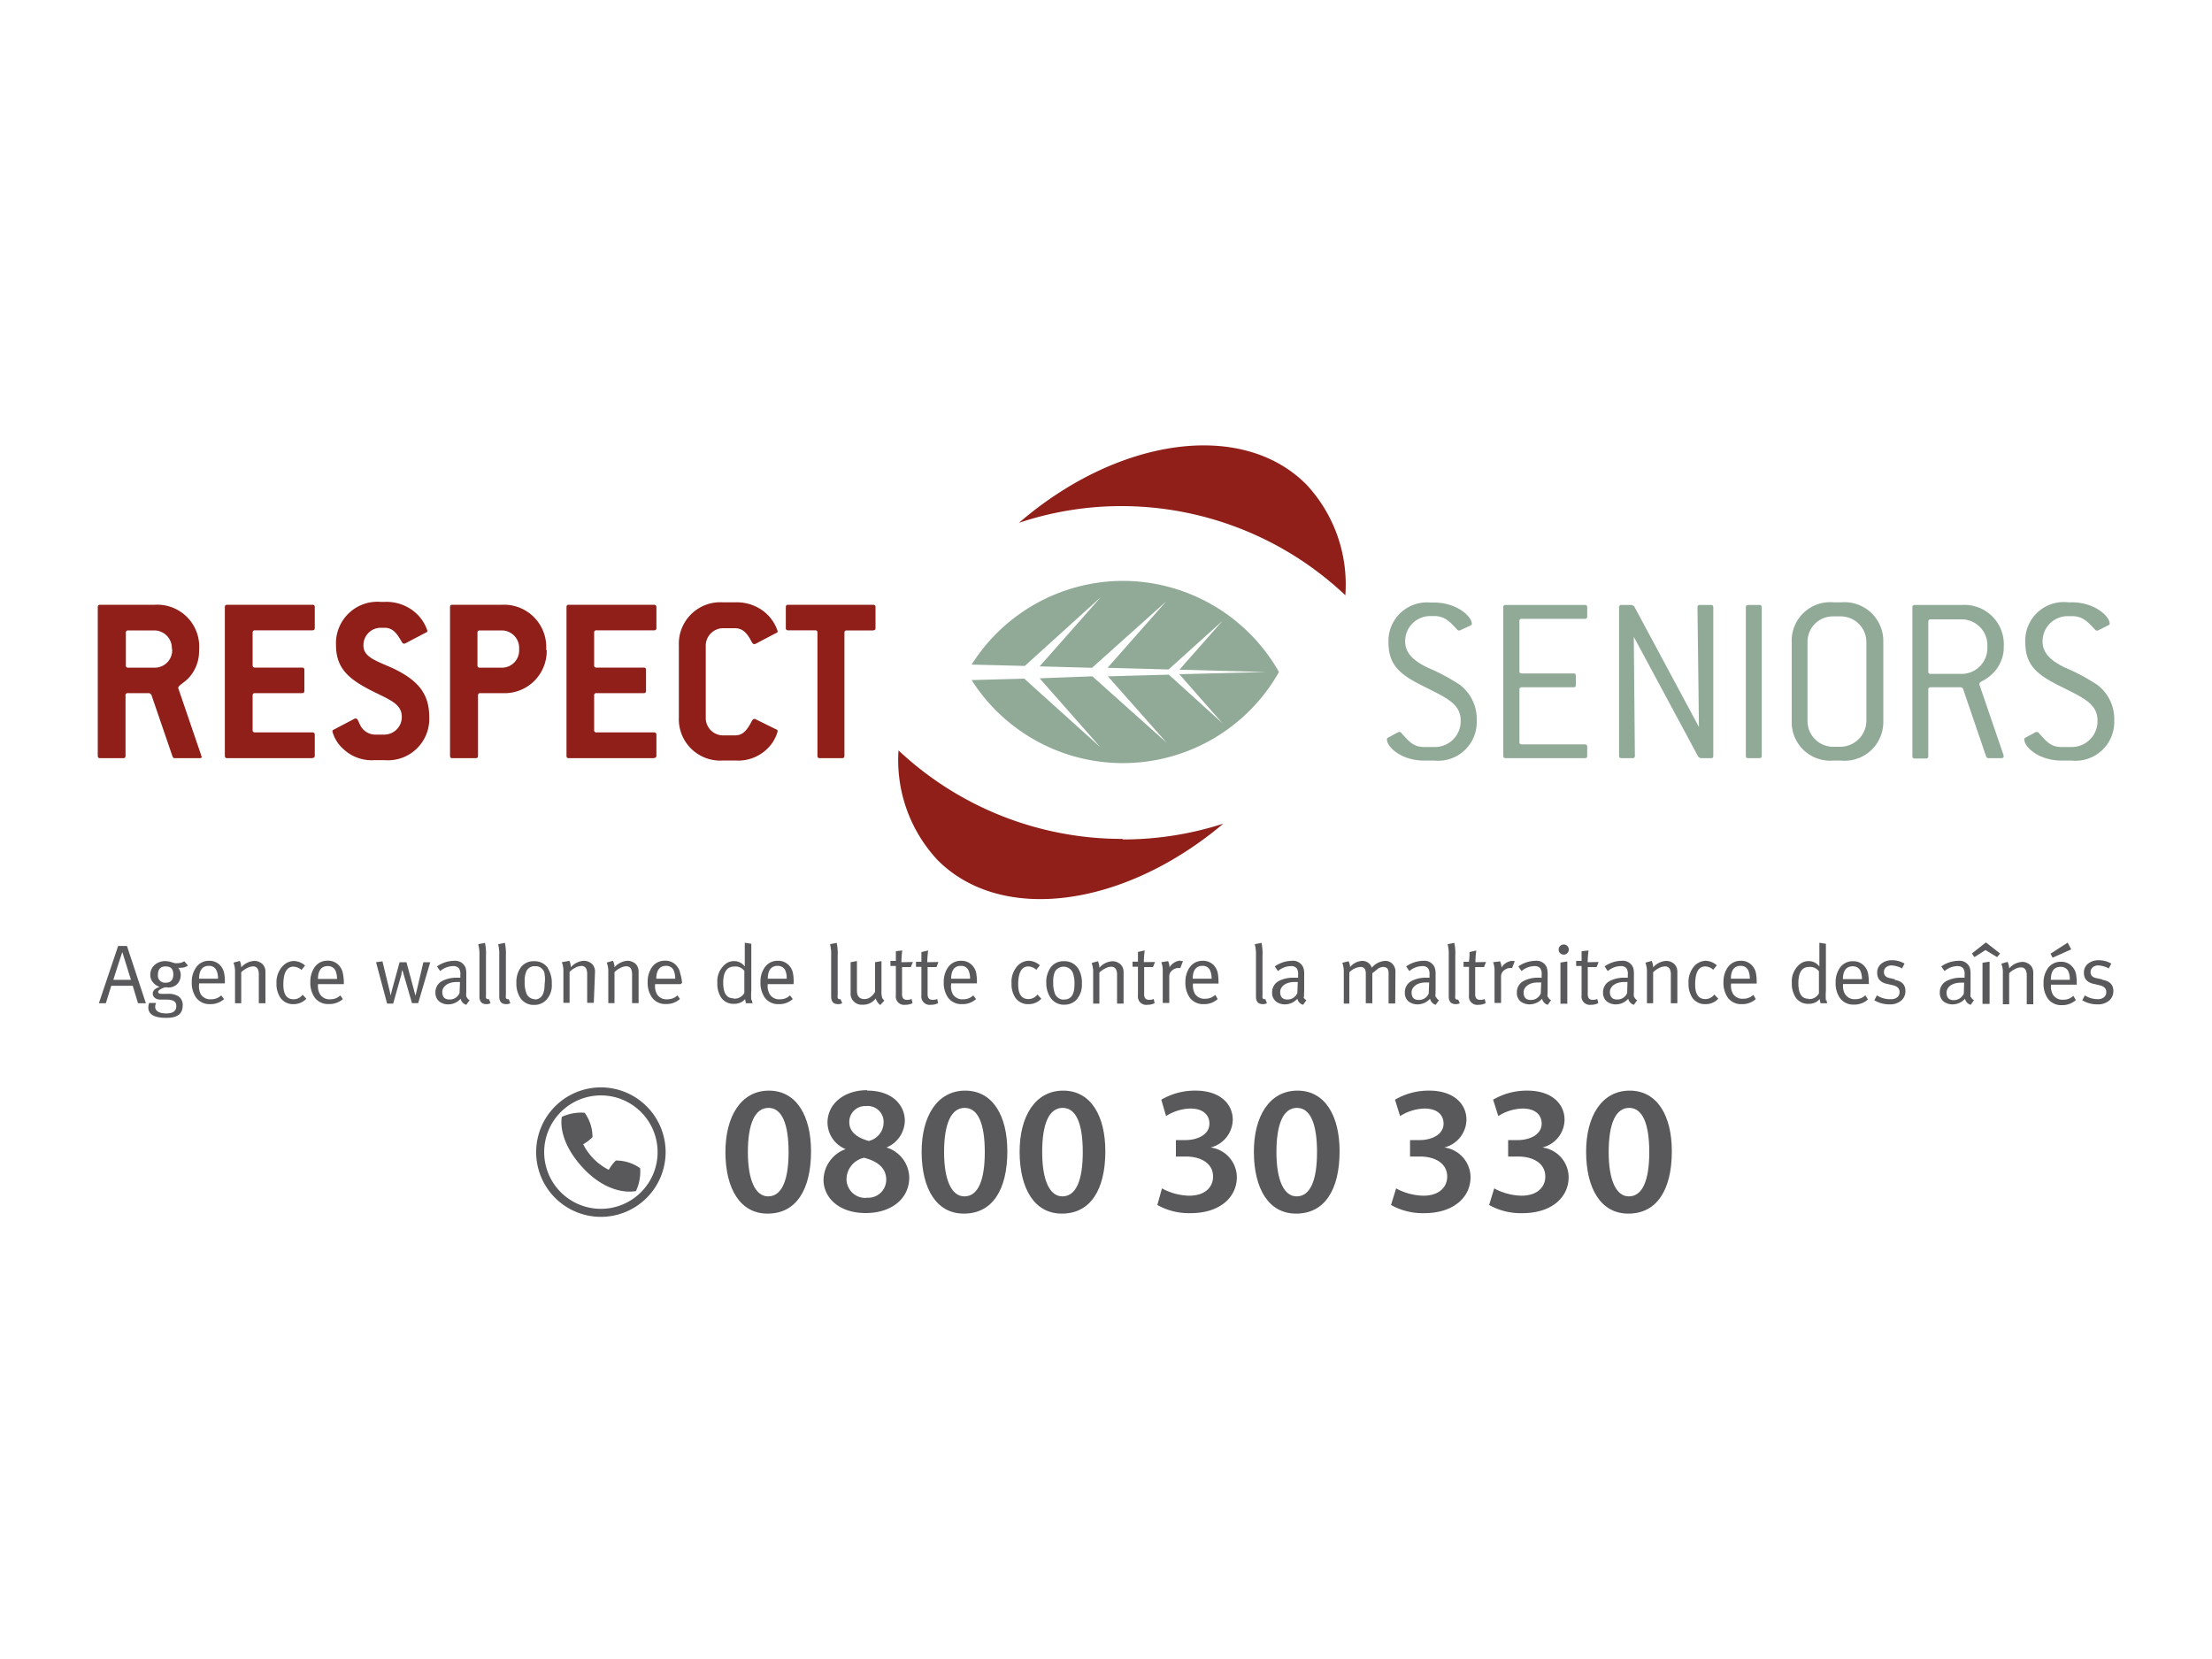 <svg id="fab3c4a1-39f6-4124-ab4b-451813213103" data-name="Calque 1" xmlns="http://www.w3.org/2000/svg" width="200" height="150" viewBox="0 0 200 150"><path d="M190.06,88.55l-.5-.11q-.54-.1-.54-.54a.57.57,0,0,1,.22-.46.77.77,0,0,1,.49-.15,2.31,2.31,0,0,1,.94.27l.22-.44a2.26,2.26,0,0,0-1.14-.3,1.49,1.49,0,0,0-.93.29,1,1,0,0,0-.4.86c0,.54.31.88.94,1l.47.11c.41.09.61.3.61.61a.57.57,0,0,1-.21.48.85.85,0,0,1-.54.17A2.2,2.2,0,0,1,188.5,90l-.23.44a2.59,2.59,0,0,0,1.38.37,1.53,1.53,0,0,0,1-.3,1.1,1.1,0,0,0,.43-.92c0-.55-.33-.9-1-1m-4.65,0q0-1.17.87-1.17a.74.74,0,0,1,.69.36,1.71,1.71,0,0,1,.15.81Zm2.34.35a4.38,4.38,0,0,0-.06-.84,1.41,1.41,0,0,0-.37-.73,1.31,1.31,0,0,0-1-.41,1.4,1.4,0,0,0-1.19.6,2.22,2.22,0,0,0-.38,1.33,2.32,2.32,0,0,0,.39,1.4,1.48,1.48,0,0,0,1.27.59,1.8,1.8,0,0,0,1.26-.46l-.23-.38a1.27,1.27,0,0,1-.91.35,1,1,0,0,1-.93-.46,1.43,1.43,0,0,1-.18-.81v-.09h2.34Zm-.82-3.71-1.55,1,.19.36,1.68-.75Zm-3.11,2.72a1,1,0,0,0-.09-.43.8.8,0,0,0-.37-.4,1,1,0,0,0-.54-.15,1.68,1.68,0,0,0-1.18.59,1.42,1.42,0,0,0-.14-.59l-.57.16a2.1,2.1,0,0,1,.14.88v2.79h.57v-2.8a1.56,1.56,0,0,1,.47-.35,1.17,1.17,0,0,1,.57-.18.46.46,0,0,1,.46.24,1.21,1.21,0,0,1,.09.55v2.54h.59Zm-3.95-1-.64.1v3.72h.64Zm-.33-1.74-1.27,1,.23.33,1-.64,1.05.64.27-.33Zm-2,4.63a1,1,0,0,1-.91.59c-.43,0-.65-.23-.65-.68s.43-.9,1.3-.9l.29,0Zm.61.34a1.86,1.86,0,0,1,0-.43c0-.08,0-.14,0-.17l0-1.24V88.1a2,2,0,0,0-.08-.64,1,1,0,0,0-1-.59,2.79,2.79,0,0,0-1.57.51l.3.42a1.84,1.84,0,0,1,1.19-.45.63.63,0,0,1,.5.21.94.94,0,0,1,.12.58v.26h-.26a2.84,2.84,0,0,0-1.32.27,1.14,1.14,0,0,0-.66,1.07,1,1,0,0,0,.34.81,1.34,1.34,0,0,0,.86.26,1.5,1.5,0,0,0,1.08-.51.72.72,0,0,0,.51.55l.3-.42a.49.49,0,0,1-.27-.31m-6.84-1.57-.49-.11q-.54-.1-.54-.54a.53.53,0,0,1,.21-.46.77.77,0,0,1,.49-.15,2.31,2.31,0,0,1,.94.27l.22-.44a2.26,2.26,0,0,0-1.14-.3,1.49,1.49,0,0,0-.93.29,1,1,0,0,0-.4.86c0,.54.31.88.94,1l.47.11c.41.09.61.3.61.61a.57.57,0,0,1-.21.48.85.85,0,0,1-.54.17A2.23,2.23,0,0,1,169.7,90l-.23.44a2.62,2.62,0,0,0,1.38.37,1.53,1.53,0,0,0,1-.3,1.1,1.1,0,0,0,.43-.92c0-.55-.33-.9-1-1m-4.65-.06c0-.77.32-1.16.87-1.16a.74.74,0,0,1,.69.36,1.81,1.81,0,0,1,.16.8Zm2.34.36a4.38,4.38,0,0,0-.06-.84,1.41,1.41,0,0,0-.37-.73,1.31,1.31,0,0,0-1-.41,1.4,1.4,0,0,0-1.19.6,2.29,2.29,0,0,0-.38,1.33,2.32,2.32,0,0,0,.39,1.4,1.48,1.48,0,0,0,1.27.59,1.8,1.8,0,0,0,1.26-.46l-.23-.38a1.27,1.27,0,0,1-.91.35,1,1,0,0,1-.93-.46,1.47,1.47,0,0,1-.18-.82v-.09H169Zm-5.46,1.41c-.61,0-.91-.47-.91-1.41s.32-1.46.95-1.46a1,1,0,0,1,.91.39v2a1,1,0,0,1-.95.51m1.58.15a6.3,6.3,0,0,1,0-.91V85.33l-.59-.09v2.15a1.18,1.18,0,0,0-1-.49,1.24,1.24,0,0,0-.72.24,2,2,0,0,0-.77,1.73,2.27,2.27,0,0,0,.35,1.32,1.33,1.33,0,0,0,1.18.57,1.3,1.3,0,0,0,.73-.2,1.65,1.65,0,0,0,.26-.23,2.49,2.49,0,0,0,.08.38h.6a1.67,1.67,0,0,1-.07-.3m-8.64-1.92c0-.77.31-1.16.86-1.16a.73.73,0,0,1,.69.36,1.81,1.81,0,0,1,.16.8Zm2.33.36a4.38,4.38,0,0,0-.06-.84,1.41,1.41,0,0,0-.37-.73,1.31,1.31,0,0,0-1-.41,1.4,1.4,0,0,0-1.19.6,2.29,2.29,0,0,0-.38,1.33,2.32,2.32,0,0,0,.39,1.4,1.48,1.48,0,0,0,1.27.59,1.8,1.8,0,0,0,1.26-.46l-.22-.38a1.29,1.29,0,0,1-.92.35,1,1,0,0,1-.93-.46,1.47,1.47,0,0,1-.17-.82v-.09h2.33ZM155,89.92a1,1,0,0,1-.81.41c-.62,0-.92-.44-.92-1.31,0-1.09.3-1.64.92-1.64a1.12,1.12,0,0,1,.71.3l.33-.4a1.61,1.61,0,0,0-1-.41,1.44,1.44,0,0,0-1,.44,2.15,2.15,0,0,0-.56,1.59,2.27,2.27,0,0,0,.35,1.32,1.38,1.38,0,0,0,1.2.57,1.53,1.53,0,0,0,1.14-.49Zm-3.34-2.06a1,1,0,0,0-.09-.43.84.84,0,0,0-.37-.4,1.06,1.06,0,0,0-.55-.15,1.69,1.69,0,0,0-1.18.59,1.4,1.4,0,0,0-.13-.59l-.57.16a2.27,2.27,0,0,1,.14.88v2.79h.56v-2.8a1.75,1.75,0,0,1,.48-.35,1.17,1.17,0,0,1,.57-.18.47.47,0,0,1,.46.24,1.21,1.21,0,0,1,.09.55v2.54h.59Zm-4.54,1.92a.94.94,0,0,1-.91.59c-.43,0-.65-.23-.65-.68s.44-.9,1.3-.9l.29,0Zm.61.34a2,2,0,0,1,0-.43v-.17l0-1.24V88.1a1.71,1.71,0,0,0-.08-.64,1,1,0,0,0-1-.59,2.74,2.74,0,0,0-1.57.51l.29.42a1.86,1.86,0,0,1,1.19-.45.64.64,0,0,1,.51.21,1,1,0,0,1,.11.58v.26h-.26a2.87,2.87,0,0,0-1.32.27,1.14,1.14,0,0,0-.66,1.07,1,1,0,0,0,.35.81,1.31,1.31,0,0,0,.85.26,1.49,1.49,0,0,0,1.08-.51.72.72,0,0,0,.51.55l.3-.42a.49.49,0,0,1-.27-.31M143.55,87a8.86,8.86,0,0,1,.08-1.06L143,86v.1c0,.45,0,.71,0,.78v0h-.49v.46H143V90a.75.75,0,0,0,.85.85,1.4,1.4,0,0,0,.66-.15l-.09-.38a.81.81,0,0,1-.37.08.48.48,0,0,1-.4-.14.73.73,0,0,1-.09-.42v-2.4h.8l.18-.46Zm-1.84-.07-.62.1v3.72h.62Zm0-1.4a.44.44,0,0,0-.33-.13.44.44,0,0,0-.32.13.44.44,0,0,0-.13.33.42.42,0,0,0,.13.32.44.44,0,0,0,.32.13.44.44,0,0,0,.46-.46.42.42,0,0,0-.13-.32m-2.4,4.29a.94.94,0,0,1-.91.59c-.43,0-.64-.23-.64-.68s.43-.9,1.29-.9l.3,0Zm.62.34a1.42,1.42,0,0,1,0-.43.72.72,0,0,1,0-.17l0-1.24V88.1a2,2,0,0,0-.08-.64,1,1,0,0,0-1-.59,2.79,2.79,0,0,0-1.57.51l.29.42a1.87,1.87,0,0,1,1.2-.45.63.63,0,0,1,.5.21.94.94,0,0,1,.12.58v.26h-.26a2.81,2.81,0,0,0-1.32.27,1.14,1.14,0,0,0-.66,1.07,1,1,0,0,0,.34.81,1.34,1.34,0,0,0,.86.26,1.52,1.52,0,0,0,1.08-.51.72.72,0,0,0,.51.55l.3-.42a.49.49,0,0,1-.27-.31m-3.21-3.25a1.28,1.28,0,0,0-1,.61v0a1.43,1.43,0,0,0-.13-.56L135,87a2.12,2.12,0,0,1,.13.83v2.85h.59V88.38a.86.86,0,0,1,.07-.41.89.89,0,0,1,.32-.32.86.86,0,0,1,.45-.13h.16l.24-.62a.51.51,0,0,0-.2,0M133.4,87a8.86,8.86,0,0,1,.08-1.06l-.61.14v.1c0,.45-.05.71-.05.78v0h-.49v.46h.49V90a.75.75,0,0,0,.85.85,1.4,1.4,0,0,0,.66-.15l-.09-.38a.82.82,0,0,1-.38.08.47.47,0,0,1-.39-.14.73.73,0,0,1-.09-.42v-2.4h.8l.18-.46Zm-1.56,3.38h-.08a.17.17,0,0,1-.18-.12.65.65,0,0,1,0-.25V86.41a4.12,4.12,0,0,0-.09-1.16l-.6.12a3.65,3.65,0,0,1,.1,1V90.1q0,.69.63.69a.8.8,0,0,0,.37-.08Zm-2.66-.56a.94.94,0,0,1-.91.59c-.43,0-.64-.23-.64-.68s.43-.9,1.3-.9l.29,0Zm.62.34a1.42,1.42,0,0,1,0-.43.72.72,0,0,1,0-.17l0-1.24V88.1a1.67,1.67,0,0,0-.09-.64,1,1,0,0,0-1-.59,2.79,2.79,0,0,0-1.57.51l.29.42a1.87,1.87,0,0,1,1.2-.45.63.63,0,0,1,.5.21.94.94,0,0,1,.12.58v.26H129a2.81,2.81,0,0,0-1.32.27,1.14,1.14,0,0,0-.66,1.07,1,1,0,0,0,.34.81,1.34,1.34,0,0,0,.86.26,1.52,1.52,0,0,0,1.08-.51.72.72,0,0,0,.51.55l.3-.42a.49.49,0,0,1-.27-.31m-3.67-2.23a1,1,0,0,0-.25-.72.88.88,0,0,0-.69-.29,1.69,1.69,0,0,0-1.2.62.88.88,0,0,0-.87-.62,1.51,1.51,0,0,0-1.09.56v0a1.2,1.2,0,0,0-.14-.53l-.56.14a2.52,2.52,0,0,1,.13.9v2.79H122V87.92a1.52,1.52,0,0,1,1-.49.42.42,0,0,1,.4.18.84.84,0,0,1,.09.45v2.65h.59V88l.07-.06.39-.31a.82.82,0,0,1,.53-.2q.48,0,.48.54v2.76h.6Zm-8.87,1.89a.94.94,0,0,1-.91.59c-.43,0-.64-.23-.64-.68s.43-.9,1.29-.9l.3,0Zm.62.34a1.42,1.42,0,0,1,0-.43.72.72,0,0,1,0-.17l0-1.24V88.1a1.67,1.67,0,0,0-.09-.64,1,1,0,0,0-1-.59,2.77,2.77,0,0,0-1.57.51l.29.42a1.86,1.86,0,0,1,1.19-.45.64.64,0,0,1,.51.21.94.94,0,0,1,.12.58v.26H117a2.87,2.87,0,0,0-1.32.27,1.14,1.14,0,0,0-.66,1.07,1,1,0,0,0,.35.81,1.31,1.31,0,0,0,.85.26,1.49,1.49,0,0,0,1.08-.51.73.73,0,0,0,.52.55l.3-.42a.49.49,0,0,1-.27-.31m-3.44.22h-.07a.18.18,0,0,1-.19-.12,1.14,1.14,0,0,1,0-.25V86.41a4.56,4.56,0,0,0-.09-1.16l-.61.12a3.56,3.56,0,0,1,.11,1V90.1c0,.46.2.69.62.69a.8.8,0,0,0,.37-.08Zm-6.57-1.85c0-.77.32-1.16.86-1.16a.72.72,0,0,1,.69.36,1.81,1.81,0,0,1,.16.8Zm2.33.36a4.38,4.38,0,0,0-.06-.84,1.48,1.48,0,0,0-.36-.73,1.33,1.33,0,0,0-1-.41,1.41,1.41,0,0,0-1.19.6,2.29,2.29,0,0,0-.38,1.33,2.32,2.32,0,0,0,.39,1.4,1.5,1.5,0,0,0,1.27.59,1.8,1.8,0,0,0,1.26-.46l-.22-.38a1.29,1.29,0,0,1-.92.35,1,1,0,0,1-.93-.46,1.57,1.57,0,0,1-.17-.82v-.09h2.33Zm-3.43-2a1.28,1.28,0,0,0-1,.61v0a1.27,1.27,0,0,0-.13-.56L105,87a2.12,2.12,0,0,1,.13.83v2.85h.59V88.38a.86.86,0,0,1,.07-.41.89.89,0,0,1,.32-.32.86.86,0,0,1,.45-.13h.16l.24-.62a.51.51,0,0,0-.2,0m-3.34.09a8.86,8.86,0,0,1,.08-1.06l-.61.14v.1c0,.45,0,.71,0,.78v0h-.49v.46h.49V90a.75.75,0,0,0,.85.85,1.4,1.4,0,0,0,.66-.15l-.09-.38a.82.82,0,0,1-.38.08.47.47,0,0,1-.39-.14.73.73,0,0,1-.09-.42v-2.4h.8l.18-.46Zm-1.83.9a1,1,0,0,0-.09-.43.84.84,0,0,0-.37-.4,1.06,1.06,0,0,0-.55-.15,1.69,1.69,0,0,0-1.18.59,1.4,1.4,0,0,0-.13-.59l-.57.16a2.27,2.27,0,0,1,.14.88v2.79h.56v-2.8a1.75,1.75,0,0,1,.48-.35,1.17,1.17,0,0,1,.57-.18.48.48,0,0,1,.46.24,1.21,1.21,0,0,1,.09.55v2.54h.59Zm-5.37,2.49a.85.85,0,0,1-.84-.54,2.8,2.8,0,0,1-.15-1.06,2.09,2.09,0,0,1,.16-.94.91.91,0,0,1,1.61.11A2.84,2.84,0,0,1,97.15,89c0,.91-.3,1.37-.92,1.37m1.23-2.83a1.43,1.43,0,0,0-1.27-.63,1.4,1.4,0,0,0-1.22.6,2.28,2.28,0,0,0-.37,1.36A2.37,2.37,0,0,0,95,90.23a1.43,1.43,0,0,0,1.24.61,1.51,1.51,0,0,0,1-.36,2,2,0,0,0,.58-1.55,2.45,2.45,0,0,0-.36-1.41m-3.66,2.4a1,1,0,0,1-.81.41c-.62,0-.93-.44-.93-1.31,0-1.09.31-1.64.92-1.64a1.17,1.17,0,0,1,.72.3l.32-.4a1.56,1.56,0,0,0-1-.41,1.4,1.4,0,0,0-1,.44,2.11,2.11,0,0,0-.56,1.59,2.2,2.2,0,0,0,.35,1.32,1.38,1.38,0,0,0,1.2.57,1.53,1.53,0,0,0,1.14-.49ZM86,88.49c0-.77.31-1.16.86-1.16a.74.74,0,0,1,.69.36,1.81,1.81,0,0,1,.16.8Zm2.33.36a4.38,4.38,0,0,0-.06-.84,1.41,1.41,0,0,0-.37-.73,1.31,1.31,0,0,0-1-.41,1.4,1.4,0,0,0-1.19.6,2.29,2.29,0,0,0-.38,1.33,2.32,2.32,0,0,0,.39,1.4,1.48,1.48,0,0,0,1.27.59,1.8,1.8,0,0,0,1.26-.46L88,90a1.31,1.31,0,0,1-.92.35,1,1,0,0,1-.93-.46A1.47,1.47,0,0,1,86,89v-.09h2.33ZM83.84,87a8.86,8.86,0,0,1,.08-1.06l-.61.14v.1c0,.45,0,.71,0,.78v0h-.49v.46h.49V90a.75.75,0,0,0,.85.85,1.4,1.4,0,0,0,.66-.15l-.08-.38a.86.86,0,0,1-.38.08.49.49,0,0,1-.4-.14.73.73,0,0,1-.09-.42v-2.4h.8l.18-.46ZM81.5,87a8.86,8.86,0,0,1,.08-1.06L81,86v.1c0,.45,0,.71,0,.78v0h-.49v.46h.49V90a.75.75,0,0,0,.85.85,1.4,1.4,0,0,0,.66-.15l-.09-.38a.82.82,0,0,1-.38.08.47.47,0,0,1-.39-.14.73.73,0,0,1-.09-.42v-2.4h.79l.19-.46Zm-1.71,3.3a1.78,1.78,0,0,1-.09-.7V86.9l-.58.1v2.66a1.26,1.26,0,0,1-.39.47.9.9,0,0,1-.56.2c-.46,0-.69-.25-.69-.76V86.89l-.57.11v2.75A1,1,0,0,0,78,90.84a1.39,1.39,0,0,0,1.18-.57,1.12,1.12,0,0,0,.41.6l.37-.4a.73.73,0,0,1-.16-.21m-3.8.08h-.08a.17.17,0,0,1-.18-.12.65.65,0,0,1,0-.25V86.41a4.56,4.56,0,0,0-.09-1.16l-.6.12a3.65,3.65,0,0,1,.1,1V90.1c0,.46.21.69.62.69a.84.84,0,0,0,.38-.08Zm-6.58-1.85c0-.77.32-1.16.87-1.16a.74.74,0,0,1,.69.36,1.7,1.7,0,0,1,.15.8Zm2.34.36a4.38,4.38,0,0,0-.06-.84,1.41,1.41,0,0,0-.37-.73,1.31,1.31,0,0,0-1-.41,1.4,1.4,0,0,0-1.19.6,2.22,2.22,0,0,0-.38,1.33,2.32,2.32,0,0,0,.39,1.4,1.48,1.48,0,0,0,1.27.59,1.8,1.8,0,0,0,1.26-.46L71.43,90a1.27,1.27,0,0,1-.91.35,1,1,0,0,1-.93-.46,1.47,1.47,0,0,1-.18-.82v-.09h2.34Zm-5.46,1.41c-.61,0-.91-.47-.91-1.41s.32-1.46,1-1.46a1,1,0,0,1,.91.39v2a1,1,0,0,1-.95.51m1.58.15a6.3,6.3,0,0,1,0-.91V85.33l-.59-.09v2.15a1.18,1.18,0,0,0-1-.49,1.24,1.24,0,0,0-.72.24,2,2,0,0,0-.76,1.73,2.27,2.27,0,0,0,.34,1.32,1.33,1.33,0,0,0,1.18.57,1.36,1.36,0,0,0,.74-.2,2.3,2.3,0,0,0,.25-.23,2.49,2.49,0,0,0,.08.38h.6a1.67,1.67,0,0,1-.07-.3m-8.64-1.92c0-.77.32-1.16.86-1.16a.72.72,0,0,1,.69.36,1.81,1.81,0,0,1,.16.8Zm2.33.36A4.38,4.38,0,0,0,61.5,88a1.41,1.41,0,0,0-.37-.73,1.3,1.3,0,0,0-1-.41,1.4,1.4,0,0,0-1.19.6,2.29,2.29,0,0,0-.38,1.33,2.32,2.32,0,0,0,.39,1.4,1.48,1.48,0,0,0,1.27.59,1.8,1.8,0,0,0,1.26-.46L61.25,90a1.29,1.29,0,0,1-.92.35,1,1,0,0,1-.93-.46,1.47,1.47,0,0,1-.17-.82v-.09h2.33Zm-3.93-1a1,1,0,0,0-.09-.43.78.78,0,0,0-.36-.4,1.08,1.08,0,0,0-.55-.15,1.69,1.69,0,0,0-1.18.59,1.28,1.28,0,0,0-.14-.59l-.56.16a2.27,2.27,0,0,1,.14.88v2.79h.56v-2.8a1.61,1.61,0,0,1,.48-.35,1.17,1.17,0,0,1,.56-.18.46.46,0,0,1,.46.24,1.21,1.21,0,0,1,.09.55v2.54h.59Zm-3.94,0a1,1,0,0,0-.09-.43.84.84,0,0,0-.37-.4,1.08,1.08,0,0,0-.55-.15,1.69,1.69,0,0,0-1.18.59,1.4,1.4,0,0,0-.13-.59L50.8,87a2.27,2.27,0,0,1,.14.88v2.79h.56v-2.8a1.75,1.75,0,0,1,.48-.35,1.17,1.17,0,0,1,.56-.18.46.46,0,0,1,.46.24,1.21,1.21,0,0,1,.09.55v2.54h.6Zm-5.37,2.49a.83.83,0,0,1-.84-.54,2.8,2.8,0,0,1-.15-1.06,2.09,2.09,0,0,1,.16-.94.81.81,0,0,1,.78-.44.82.82,0,0,1,.83.55A3.06,3.06,0,0,1,49.24,89c0,.91-.31,1.37-.92,1.37m1.23-2.83a1.44,1.44,0,0,0-1.27-.63,1.4,1.4,0,0,0-1.22.6,2.28,2.28,0,0,0-.37,1.36,2.37,2.37,0,0,0,.37,1.38,1.44,1.44,0,0,0,1.24.61,1.48,1.48,0,0,0,1-.36,1.92,1.92,0,0,0,.59-1.55,2.45,2.45,0,0,0-.36-1.41M46,90.34h-.07a.18.18,0,0,1-.19-.12.73.73,0,0,1,0-.25V86.41a4.56,4.56,0,0,0-.09-1.16l-.61.12a3.65,3.65,0,0,1,.1,1V90.1q0,.69.63.69a.8.8,0,0,0,.37-.08Zm-1.79,0h-.08a.19.19,0,0,1-.19-.12,1.14,1.14,0,0,1,0-.25V86.41a4.56,4.56,0,0,0-.09-1.16l-.61.12a3.56,3.56,0,0,1,.11,1V90.1c0,.46.21.69.62.69a.84.84,0,0,0,.38-.08Zm-2.66-.56a.94.94,0,0,1-.91.59c-.43,0-.65-.23-.65-.68s.44-.9,1.3-.9l.3,0Zm.61.34a2,2,0,0,1,0-.43v-.17l0-1.24V88.1a1.71,1.71,0,0,0-.08-.64,1,1,0,0,0-1-.59,2.77,2.77,0,0,0-1.57.51l.29.42a1.86,1.86,0,0,1,1.19-.45.64.64,0,0,1,.51.21.94.94,0,0,1,.12.58v.26h-.27a2.87,2.87,0,0,0-1.32.27,1.14,1.14,0,0,0-.66,1.07,1,1,0,0,0,.35.81,1.31,1.31,0,0,0,.85.26,1.49,1.49,0,0,0,1.08-.51.72.72,0,0,0,.51.55l.3-.42a.49.49,0,0,1-.27-.31M38.28,87l-.59,2.51q-.07.29-.12.51h0q-.09-.28-.15-.54L36.75,87h-.62l-.68,2.48c-.06.26-.11.45-.13.54h0a6.32,6.32,0,0,0-.14-.63l-.6-2.47L34,87l1,3.74h.55l.75-2.66c0-.18.07-.31.08-.38h0l.87,3h.56L38.9,87Zm-9.53,1.51c0-.77.32-1.16.87-1.16a.74.74,0,0,1,.69.36,1.81,1.81,0,0,1,.16.8Zm2.34.36A4.38,4.38,0,0,0,31,88a1.41,1.41,0,0,0-.37-.73,1.31,1.31,0,0,0-1-.41,1.4,1.4,0,0,0-1.19.6,2.29,2.29,0,0,0-.38,1.33,2.32,2.32,0,0,0,.39,1.4,1.48,1.48,0,0,0,1.27.59A1.8,1.8,0,0,0,31,90.33L30.77,90a1.27,1.27,0,0,1-.91.35,1,1,0,0,1-.93-.46,1.47,1.47,0,0,1-.18-.82v-.09h2.34Zm-3.73,1.07a1,1,0,0,1-.81.41c-.62,0-.93-.44-.93-1.31,0-1.09.31-1.64.92-1.64a1.17,1.17,0,0,1,.72.3l.32-.4a1.56,1.56,0,0,0-1-.41,1.4,1.4,0,0,0-1,.44A2.12,2.12,0,0,0,25,88.9a2.2,2.2,0,0,0,.36,1.32,1.38,1.38,0,0,0,1.2.57,1.56,1.56,0,0,0,1.14-.49ZM24,87.86a1,1,0,0,0-.09-.43.84.84,0,0,0-.37-.4,1.06,1.06,0,0,0-.55-.15,1.69,1.69,0,0,0-1.18.59,1.4,1.4,0,0,0-.13-.59l-.57.16a2.27,2.27,0,0,1,.14.88v2.79h.56v-2.8a1.75,1.75,0,0,1,.48-.35,1.17,1.17,0,0,1,.56-.18.46.46,0,0,1,.46.24,1.21,1.21,0,0,1,.09.55v2.54H24Zm-6,.63c0-.77.32-1.16.86-1.16a.72.72,0,0,1,.69.36,1.68,1.68,0,0,1,.16.8Zm2.33.36a3.69,3.69,0,0,0-.06-.84,1.48,1.48,0,0,0-.36-.73,1.32,1.32,0,0,0-1-.41,1.38,1.38,0,0,0-1.18.6,2.23,2.23,0,0,0-.39,1.33,2.32,2.32,0,0,0,.39,1.4,1.5,1.5,0,0,0,1.27.59,1.8,1.8,0,0,0,1.26-.46L20,90a1.29,1.29,0,0,1-.92.35,1,1,0,0,1-.93-.46A1.57,1.57,0,0,1,18,89v-.09h2.33Zm-5.33,0a.64.64,0,0,1-.72-.72c0-.5.23-.75.7-.75s.69.24.69.72-.22.75-.67.75m1.66-1.94a1,1,0,0,1-.52.17,1.18,1.18,0,0,1-.35,0L15.52,87A1.91,1.91,0,0,0,15,86.9a1.45,1.45,0,0,0-1,.33,1.16,1.16,0,0,0-.41.93,1,1,0,0,0,.24.66,1.3,1.3,0,0,0,.61.41l0,0c-.42.13-.63.34-.63.61s.24.54.71.54H15a1.67,1.67,0,0,1,.64.09.49.49,0,0,1,.3.5c0,.44-.3.66-.91.66s-1-.2-1-.61a.61.61,0,0,1,.07-.28l0-.06-.61,0a1.29,1.29,0,0,0-.08.4c0,.64.54.95,1.62.95s1.49-.39,1.49-1.17a.91.91,0,0,0-.41-.79,1.63,1.63,0,0,0-.91-.21h-.6q-.3,0-.3-.18c0-.13.2-.26.59-.41l.09,0h.08A1.14,1.14,0,0,0,16,89a1.17,1.17,0,0,0,.34-.86,1,1,0,0,0-.23-.64.75.75,0,0,0,.26,0A1.09,1.09,0,0,0,17,87.3Zm-6.41,1.68c.31-1,.49-1.54.56-1.76l.25-.75.78,2.51Zm1.23-3.06h-.8L8.94,90.71h.63l.49-1.58H12l.48,1.58h.71Z" transform="translate(0 0)" style="fill:#59595c"/><path d="M101.51,75.85a29.53,29.53,0,0,1-20.27-8,13.22,13.22,0,0,0,3.51,9.89c5.79,5.85,16.91,4.28,25.86-3.27a29.48,29.48,0,0,1-9.1,1.43" transform="translate(0 0)" style="fill:#8f1f18"/><path d="M101.56,52.52a16.22,16.22,0,0,0-13.71,7.57l4.81.12L99.52,54,94,60.25l4.74.13,6.7-6-5.3,6,5.52.15,4.87-4.39-3.89,4.41,7.84.21-7.85.2,3.9,4.43L105.68,61l-5.51.15,5.31,6-6.71-6L94,61.33l5.48,6.22-6.87-6.19-4.76.13a16.21,16.21,0,0,0,27.79-.73,16.25,16.25,0,0,0-14.12-8.24" transform="translate(0 0)" style="fill:#91aa98"/><path d="M15.54,58.58A1.6,1.6,0,0,0,14,57h-2.4a.19.19,0,0,0-.22.22v2.93a.19.19,0,0,0,.22.22H14a1.58,1.58,0,0,0,1.57-1.58Zm2.72,9.8c0,.11-.06.17-.22.17H15.8c-.07,0-.13,0-.2-.15l-1.92-5.6-.17-.13H11.57a.19.19,0,0,0-.22.22v5.44c0,.16-.06.22-.22.22H9.06c-.15,0-.22-.06-.22-.22V54.9c0-.16.07-.22.22-.22H14a3.79,3.79,0,0,1,4,4.1V59a3.58,3.58,0,0,1-1,2.36c-.39.38-.89.64-.89.84v0l2.07,6.06a.23.23,0,0,1,0,.11" transform="translate(0 0)" style="fill:#8f1f18"/><path d="M28.24,68.55H20.55c-.15,0-.22-.06-.22-.22V54.9c0-.16.07-.22.22-.22h7.69a.19.19,0,0,1,.22.22v1.87c0,.15-.06.22-.22.22H23.06c-.16,0-.22.07-.22.22v2.93c0,.15.06.22.22.22h4.25c.15,0,.21.07.21.22v1.87c0,.16-.06.22-.21.22H23.06c-.16,0-.22.07-.22.22V66c0,.15.06.22.22.22h5.18a.2.2,0,0,1,.22.22v1.87c0,.16-.06.22-.22.22" transform="translate(0 0)" style="fill:#8f1f18"/><path d="M32.86,58.36c0,1,1,1.34,2.53,2,2.33,1.08,3.42,2.29,3.42,4.47a3.74,3.74,0,0,1-4.05,3.9h-.87a3.76,3.76,0,0,1-2.84-1,3.29,3.29,0,0,1-1-1.61.2.2,0,0,1,.13-.15l1.9-1a.2.2,0,0,1,.11,0c.15,0,.19.22.41.66a1.54,1.54,0,0,0,1.29.79h.87a1.59,1.59,0,0,0,1.57-1.59c0-1.1-.92-1.49-2.33-2.18-2.4-1.16-3.62-2.15-3.62-4.33a3.75,3.75,0,0,1,4.05-3.9h.33a4,4,0,0,1,2.48.72,3.73,3.73,0,0,1,1.4,1.88c0,.08,0,.13-.13.17l-1.9,1a.26.26,0,0,1-.11,0c-.1,0-.15-.13-.28-.33-.41-.7-.78-1.1-1.46-1.1h-.33a1.57,1.57,0,0,0-1.57,1.59" transform="translate(0 0)" style="fill:#8f1f18"/><path d="M46.94,58.58A1.58,1.58,0,0,0,45.38,57h-2c-.15,0-.21.07-.21.22v2.93c0,.15.06.22.21.22h2a1.56,1.56,0,0,0,1.56-1.59Zm2.49.19a3.81,3.81,0,0,1-4,3.9h-2c-.15,0-.21.07-.21.22v5.44c0,.16-.07.22-.22.22H40.91c-.16,0-.22-.06-.22-.22V54.9c0-.16.06-.22.22-.22h4.47a3.82,3.82,0,0,1,4,4.09" transform="translate(0 0)" style="fill:#8f1f18"/><path d="M59.13,68.55h-7.7c-.15,0-.21-.06-.21-.22V54.9c0-.16.06-.22.21-.22h7.7a.2.2,0,0,1,.22.22v1.87a.19.19,0,0,1-.22.22H53.94a.19.19,0,0,0-.22.22v2.93a.19.19,0,0,0,.22.22h4.25a.19.19,0,0,1,.22.22v1.87c0,.16-.07.22-.22.22H53.94a.19.19,0,0,0-.22.22V66a.19.19,0,0,0,.22.22h5.19a.2.2,0,0,1,.22.22v1.87c0,.16-.07.22-.22.22" transform="translate(0 0)" style="fill:#8f1f18"/><path d="M70.31,66.13a3.45,3.45,0,0,1-1,1.63,3.74,3.74,0,0,1-2.82,1H65.38a3.74,3.74,0,0,1-4-3.89V58.36a3.75,3.75,0,0,1,4-3.9h1.07a4,4,0,0,1,2.47.72,3.72,3.72,0,0,1,1.39,1.88c0,.09,0,.13-.13.17l-1.9,1a.23.23,0,0,1-.11,0c-.12,0-.17-.13-.3-.37-.37-.68-.78-1.06-1.42-1.06H65.38a1.58,1.58,0,0,0-1.57,1.59v6.52a1.57,1.57,0,0,0,1.57,1.58h1.07c.64,0,1-.35,1.4-1.06.13-.26.22-.42.32-.42a.14.14,0,0,1,.11,0l1.9.94c.09,0,.13.09.13.18" transform="translate(0 0)" style="fill:#8f1f18"/><path d="M78.94,57H76.57c-.16,0-.22.07-.22.22V68.33c0,.16-.07.22-.22.22h-2c-.15,0-.22-.06-.22-.22V57.21c0-.15-.06-.22-.21-.22H71.27a.19.19,0,0,1-.22-.22V54.9c0-.16.07-.22.22-.22h7.67a.2.2,0,0,1,.22.22v1.87c0,.15-.06.22-.22.22" transform="translate(0 0)" style="fill:#8f1f18"/><path d="M127.05,58c0,1,.68,1.72,2.07,2.38A18.27,18.27,0,0,1,132,61.92a3.89,3.89,0,0,1,1.52,3.24,3.49,3.49,0,0,1-3.81,3.61h-.94c-2.07,0-3.37-1.23-3.37-1.91a.18.18,0,0,1,.13-.18l.91-.49a.26.26,0,0,1,.11,0c.09,0,.11,0,.17.11.62.64,1,1.24,2.05,1.24h.94a2.33,2.33,0,0,0,2.36-2.36c0-1.47-1.12-2-3-2.95-2.25-1.1-3.53-1.89-3.53-4.14a3.48,3.48,0,0,1,3.79-3.61h.35c2,0,3.4,1.23,3.4,1.94,0,.06-.06.11-.15.15L132,57a.17.17,0,0,1-.11,0,.19.19,0,0,1-.15-.09c-.61-.64-1.07-1.21-2.07-1.21h-.35A2.27,2.27,0,0,0,127.05,58" transform="translate(0 0)" style="fill:#91aa98"/><path d="M143.29,68.55h-7.15c-.15,0-.22-.06-.22-.22V54.92a.19.19,0,0,1,.22-.22h7.15a.19.19,0,0,1,.22.22v.81c0,.16-.07.22-.22.22H137.6a.19.19,0,0,0-.22.22v4.5a.19.19,0,0,0,.22.22h4.67c.15,0,.21.07.21.22v.81c0,.16-.06.22-.21.22H137.6a.19.19,0,0,0-.22.22v4.72a.19.19,0,0,0,.22.22h5.69a.2.2,0,0,1,.22.22v.81c0,.16-.07.22-.22.22" transform="translate(0 0)" style="fill:#91aa98"/><path d="M154.76,68.55h-1l-.2-.11-5.84-10.86h0l.1,10.75c0,.16-.06.22-.21.22h-1c-.15,0-.22-.06-.22-.22V54.92a.19.19,0,0,1,.22-.22h.94l.2.11,5.86,10.92h0l-.13-10.81a.19.19,0,0,1,.22-.22h1c.15,0,.21.07.21.22V68.33c0,.16-.06.22-.21.22" transform="translate(0 0)" style="fill:#91aa98"/><path d="M159.07,68.55h-1c-.16,0-.22-.06-.22-.22V54.92c0-.15.06-.22.22-.22h1a.19.19,0,0,1,.22.22V68.33c0,.16-.07.22-.22.22" transform="translate(0 0)" style="fill:#91aa98"/><path d="M168.75,58.07a2.32,2.32,0,0,0-2.34-2.34h-.67a2.29,2.29,0,0,0-2.31,2.34v7.09a2.32,2.32,0,0,0,2.31,2.36h.67a2.37,2.37,0,0,0,2.34-2.36Zm-2.34,10.7h-.67A3.48,3.48,0,0,1,162,65.16V58.07a3.48,3.48,0,0,1,3.79-3.61h.67a3.51,3.51,0,0,1,3.82,3.61v7.09a3.5,3.5,0,0,1-3.82,3.61" transform="translate(0 0)" style="fill:#91aa98"/><path d="M179.69,58.29A2.33,2.33,0,0,0,177.34,56h-2.77c-.15,0-.22.06-.22.22v4.49a.19.19,0,0,0,.22.22h2.77a2.33,2.33,0,0,0,2.35-2.38Zm1.48,10.09c0,.11-.08.17-.22.17h-1.17c-.11,0-.18-.09-.2-.15l-2.09-6.12c0-.05-.07-.09-.18-.14h-2.74a.19.19,0,0,0-.22.22v6c0,.16-.07.22-.22.22h-1c-.15,0-.22-.06-.22-.22V54.92a.19.19,0,0,1,.22-.22h4.23a3.56,3.56,0,0,1,3.81,3.81v.24a3.39,3.39,0,0,1-1.31,2.42c-.48.4-.89.45-.89.67,0,0,0,0,0,.06l2.18,6.37a.2.2,0,0,1,0,.11" transform="translate(0 0)" style="fill:#91aa98"/><path d="M184.68,58c0,1,.68,1.72,2.07,2.38a17.84,17.84,0,0,1,2.88,1.54,3.87,3.87,0,0,1,1.53,3.24,3.5,3.5,0,0,1-3.82,3.61h-.93c-2.08,0-3.38-1.23-3.38-1.91a.18.18,0,0,1,.13-.18l.91-.49a.28.28,0,0,1,.11,0c.09,0,.11,0,.18.11.61.64,1,1.24,2,1.24h.93a2.33,2.33,0,0,0,2.36-2.36c0-1.47-1.11-2-3-2.95-2.24-1.1-3.53-1.89-3.53-4.14A3.48,3.48,0,0,1,187,54.46h.35c2,0,3.4,1.23,3.4,1.94,0,.06-.06.11-.15.15l-.92.46a.17.17,0,0,1-.11,0,.19.19,0,0,1-.15-.09c-.61-.64-1.07-1.21-2.07-1.21H187A2.27,2.27,0,0,0,184.68,58" transform="translate(0 0)" style="fill:#91aa98"/><path d="M101.37,45.76a29.5,29.5,0,0,1,20.27,8.06,13.25,13.25,0,0,0-3.51-10c-5.83-5.89-17.07-4.25-26,3.45a29.13,29.13,0,0,1,9.29-1.51" transform="translate(0 0)" style="fill:#8f1f18"/><path d="M69.39,109.73c-2.46,0-3.79-2.25-3.8-5.53s1.42-5.59,3.93-5.59,3.81,2.31,3.81,5.48c0,3.47-1.34,5.64-3.92,5.64Zm.07-1.56c1.22,0,1.84-1.45,1.84-4s-.6-4-1.82-4-1.86,1.43-1.86,4,.7,4,1.82,4Z" transform="translate(0 0)" style="fill:#59595c"/><path d="M78.43,98.61c2.33,0,3.38,1.39,3.38,2.71a2.67,2.67,0,0,1-1.66,2.43v0a2.9,2.9,0,0,1,2.06,2.72c0,1.92-1.63,3.21-3.93,3.21-2.51,0-3.82-1.46-3.82-3a3,3,0,0,1,2-2.78v0a2.62,2.62,0,0,1-1.64-2.39c0-1.75,1.55-2.94,3.57-2.94Zm-.08,9.68a1.63,1.63,0,0,0,1.78-1.61c0-1.09-.79-1.68-2-2a2,2,0,0,0-1.59,1.88,1.7,1.7,0,0,0,1.79,1.75Zm0-8.28a1.43,1.43,0,0,0-1.56,1.46c0,.88.73,1.41,1.76,1.69a1.73,1.73,0,0,0,1.34-1.62A1.44,1.44,0,0,0,78.35,100Z" transform="translate(0 0)" style="fill:#59595c"/><path d="M87.14,109.73c-2.47,0-3.79-2.25-3.81-5.53s1.42-5.59,3.94-5.59,3.81,2.31,3.81,5.48c0,3.47-1.34,5.64-3.93,5.64Zm.06-1.56c1.23,0,1.84-1.45,1.84-4s-.6-4-1.82-4-1.86,1.43-1.86,4,.7,4,1.83,4Z" transform="translate(0 0)" style="fill:#59595c"/><path d="M96,109.73c-2.47,0-3.79-2.25-3.81-5.53s1.42-5.59,3.94-5.59,3.81,2.31,3.81,5.48c0,3.47-1.34,5.64-3.93,5.64Zm.06-1.56c1.23,0,1.84-1.45,1.84-4s-.59-4-1.82-4-1.85,1.43-1.85,4,.69,4,1.82,4Z" transform="translate(0 0)" style="fill:#59595c"/><path d="M105.06,107.45a5.4,5.4,0,0,0,2.45.66c1.56,0,2.17-.88,2.17-1.72,0-1.28-1.21-1.82-2.43-1.82h-.93v-1.49h.91c.93,0,2.12-.43,2.12-1.49,0-.75-.53-1.36-1.72-1.36a4.27,4.27,0,0,0-2.2.68L105,99.43a6,6,0,0,1,3.1-.82c2.23,0,3.36,1.22,3.36,2.63a2.63,2.63,0,0,1-2,2.51v0a2.73,2.73,0,0,1,2.37,2.68c0,1.82-1.53,3.26-4.19,3.26a5.87,5.87,0,0,1-3-.74Z" transform="translate(0 0)" style="fill:#59595c"/><path d="M117.18,109.73c-2.47,0-3.79-2.25-3.81-5.53s1.42-5.59,3.94-5.59,3.81,2.31,3.81,5.48c0,3.47-1.34,5.64-3.93,5.64Zm.06-1.56c1.23,0,1.84-1.45,1.84-4s-.6-4-1.82-4-1.85,1.43-1.85,4,.69,4,1.82,4Z" transform="translate(0 0)" style="fill:#59595c"/><path d="M126.23,107.45a5.4,5.4,0,0,0,2.45.66c1.56,0,2.17-.88,2.17-1.72,0-1.28-1.21-1.82-2.43-1.82h-.93v-1.49h.91c.93,0,2.12-.43,2.12-1.49,0-.75-.53-1.36-1.72-1.36a4.35,4.35,0,0,0-2.21.68l-.46-1.48a6,6,0,0,1,3.09-.82c2.24,0,3.37,1.22,3.37,2.63a2.63,2.63,0,0,1-2,2.51v0a2.73,2.73,0,0,1,2.37,2.68c0,1.82-1.53,3.26-4.19,3.26a5.87,5.87,0,0,1-3-.74Z" transform="translate(0 0)" style="fill:#59595c"/><path d="M135.1,107.45a5.44,5.44,0,0,0,2.45.66c1.56,0,2.17-.88,2.17-1.72,0-1.28-1.21-1.82-2.43-1.82h-.93v-1.49h.91c.93,0,2.12-.43,2.12-1.49,0-.75-.53-1.36-1.72-1.36a4.27,4.27,0,0,0-2.2.68L135,99.43a6,6,0,0,1,3.1-.82c2.23,0,3.36,1.22,3.36,2.63a2.62,2.62,0,0,1-2,2.51v0a2.73,2.73,0,0,1,2.37,2.68c0,1.82-1.52,3.26-4.19,3.26a5.87,5.87,0,0,1-3-.74Z" transform="translate(0 0)" style="fill:#59595c"/><path d="M147.22,109.73c-2.47,0-3.79-2.25-3.81-5.53s1.42-5.59,3.94-5.59,3.81,2.31,3.81,5.48c0,3.47-1.34,5.64-3.93,5.64Zm.06-1.56c1.23,0,1.84-1.45,1.84-4s-.6-4-1.82-4-1.85,1.43-1.85,4,.69,4,1.82,4Z" transform="translate(0 0)" style="fill:#59595c"/><path d="M57.89,105.63a3.78,3.78,0,0,0-2.21-.7,4,4,0,0,0-.64.84,5.23,5.23,0,0,1-2.31-2.31,4,4,0,0,0,.84-.64,3.73,3.73,0,0,0-.71-2.21,4.21,4.21,0,0,0-2.06.37c-.16.89.08,2.7,2,4.71s3.82,2.17,4.7,2a4.14,4.14,0,0,0,.38-2.07" transform="translate(0 0)" style="fill:#59595c"/><path d="M59.82,104.17a5.49,5.49,0,1,1-5.49-5.49A5.49,5.49,0,0,1,59.82,104.17Z" transform="translate(0 0)" style="fill:none;stroke:#59595c;stroke-miterlimit:10;stroke-width:0.725px"/><rect width="200" height="150" style="fill:none"/></svg>